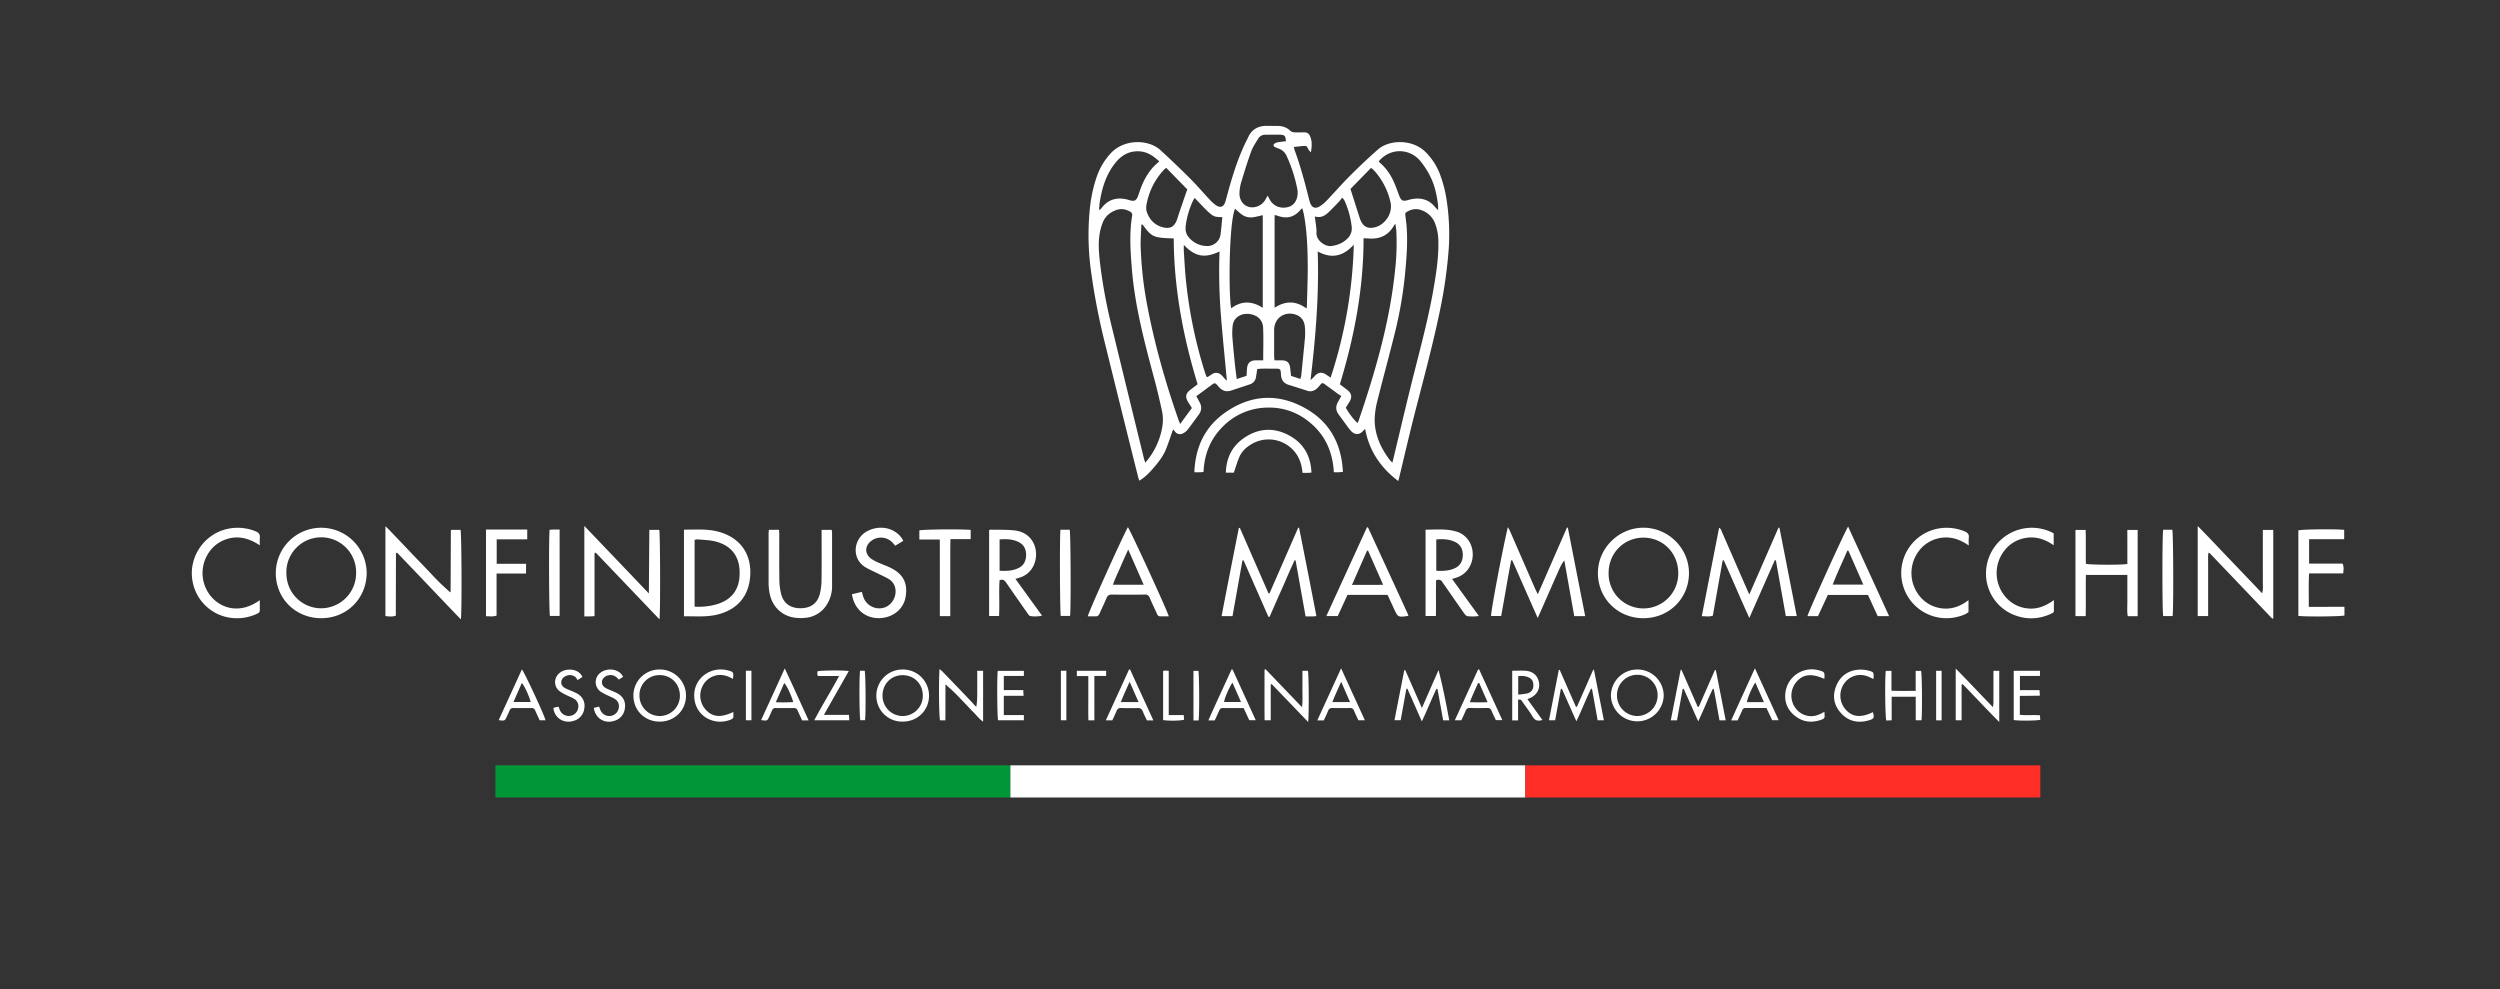 <?xml version="1.0" encoding="UTF-8"?> <svg xmlns="http://www.w3.org/2000/svg" width="750.62mm" height="297mm" viewBox="0 0 2127.75 841.89"><rect x="0" y="0" width="2127.75" height="841.89" fill="#333333" stroke="none"/><path d="M1020.91 342.19c-.88-1.56-1.72-3.15-2.7-5l12.17-9c3.64-2.7 3.69-2.73 6.72.84s6.44 4.79 10.84 3.32q7.83-2.59 15.65-5.19a7.62 7.62 0 0 0 5.45-6.56c.3-2 .63-4.1 1-6.49 1.34-.13 2.6-.33 3.87-.35 3.4-.05 6.81 0 10.22 0 5.67 0 5.82-.24 6.13 5.36.24 4.23 2.31 7.12 6.47 8.4 5.37 1.66 10.73 3.39 16.08 5.11 3.07 1 5.68 0 8-1.94a21 21 0 0 0 2.38-2.6c2.18-2.55 2.24-2.59 5.07-.54 3.71 2.69 7.38 5.44 11.1 8.13a24.84 24.84 0 0 0 2.23 1.3c-1.21 2.18-1.95 3.56-2.74 4.91-2.2 3.8-2.11 7.43.56 11s5.1 7 7.67 10.47a33.6 33.6 0 0 0 3 3.67c3.24 3.31 7.1 3.13 10.1-.36.37-.43.82-.78 1.67-1.59 3.54 18.59 13 32.81 28.19 44.31.43-1.54.66-2.26.83-3 3.54-14.76 7-29.55 10.63-44.28 7.93-31.74 16.79-63.24 23.5-95.28a406.5 406.5 0 0 0 8-54.75 193.16 193.16 0 0 0-1.5-40 110.45 110.45 0 0 0-5.87-23.58 53 53 0 0 0-12.23-19c-11.24-11.34-31-10.62-40.44-2.43-8.17 7.14-16.06 14.63-23.75 22.3-6.86 6.84-13.23 14.18-19.91 21.2a30.88 30.88 0 0 1-6 5c-3.88 2.38-6.75 1.22-8.28-3a42.64 42.64 0 0 1-1.18-4.15c-3.44-13.72-7.1-27.37-12-40.65a20 20 0 0 1-.59-2.67c2.79-.3 5.25-.64 7.71-.81 3.21-.22 3.17-.15 4.6 2.85a16.7 16.7 0 0 0 2.15 2.53c.94-5.49 1.11-9.93-.91-14.22a4.93 4.93 0 0 0-4.82-2.81c-2.75 0-5.5.14-8.24 0a5.68 5.68 0 0 1-3.47-1.22c-3.21-3.22-7.09-4.27-11.44-4.25q-4.12 0-8.25-.06c-7.69-.13-13.4 2.93-16.49 10.22-.11.24-.22.47-.34.71-6.79 13.08-11.34 27-15.4 41.11-1.16 4-2.16 8.09-3.32 12.11-1.48 5.1-4.49 6.14-8.79 2.94a36 36 0 0 1-4.89-4.52c-5.54-5.94-10.82-12.14-16.56-17.87q-12.36-12.34-25.26-24.15c-9.77-9-31.24-10-43 3.69a56.86 56.86 0 0 0-10.77 18.12 119.89 119.89 0 0 0-6 26.35 224.19 224.19 0 0 0 .89 55.63 576.14 576.14 0 0 0 12 61.63q13.91 56.61 28.09 113.16c.21.84.54 1.65.94 2.86 5.41-3.25 9.36-7.58 13.15-12.07s7.37-9.26 9.58-14.77 3.92-11 6-16.78c.66.75 1.18 1.29 1.64 1.86a5.22 5.22 0 0 0 6.71 1.53 10.82 10.82 0 0 0 3.93-3.06c3.39-4.34 6.56-8.84 9.83-13.26 2.32-3.39 2.39-6.81.39-10.36zm135.36 16c-.21.6-.52 1.17-.79 1.77-2.36-1.56-7.29-7.9-10.08-12.94 1-1.68 2.18-3.44 3.25-5.22q3.39-5.62-1.68-9.67c-2.15-1.7-4.35-3.33-6.62-5.07 12.29-40.47 20.21-81.53 20.17-124.29 1.61.07 3 .1 4.36.2 9.5.71 16.89-2.65 21.61-11.18a9.24 9.24 0 0 1 1.16-1.26c.3 2.36.66 4.23.77 6.12a208.9 208.9 0 0 1-1.15 34.1c-4.61 43.86-16.81 85.88-31 127.42zm64.11-114.08c-5.05 29.58-13.24 58.43-20.38 87.53-4.71 19.18-9.22 38.42-13.83 57.63-.3 1.26-.62 2.52-1.11 4.53-1.14-1.22-1.92-1.89-2.52-2.7-7.62-10.22-12.67-21.49-12.55-34.42a69.06 69.06 0 0 1 2.38-15.85c5-20.05 10.5-40 15.43-60.06a349.38 349.38 0 0 0 8.53-53.05c1.05-12 1.83-24 .73-36.08-.22-2.48-.57-4.94-.86-7.41-.37-3-.31-3.18 2.4-4.57a13.4 13.4 0 0 1 11.37-.72 19 19 0 0 1 11.42 11.17 44.72 44.72 0 0 1 2.8 16.16c.2 12.73-1.67 25.29-3.81 37.82zM1208.8 137a69 69 0 0 1 8.81 13.82c3.5 7.06 5.09 14.8 6.18 22.6.21 1.51.16 3.06.27 5.5-1.29-1.29-2-1.91-2.63-2.64-5.48-6.79-12.6-8.37-20.79-6.62-.64.14-1.26.34-1.89.52-5 1.45-6.32.69-8.16-4.33-1.53-4.16-3-8.35-4.92-12.36a44.74 44.74 0 0 0-11.23-15 8.82 8.82 0 0 1-1-1.16c9.33-11.33 25.84-11.62 35.36-.33zm-41.89 5.86a31.48 31.48 0 0 1 2.59 2.25 59.38 59.38 0 0 1 14 27.24c2 9.1-4.57 19.14-13.64 21.18-5.67 1.28-9.41-.56-11.77-5.81a32 32 0 0 1-1.19-3.32c-2.42-7.57-4.84-15.14-7.53-23.58zm-36.05 37.69c2.92-2.81 5.72-5.73 8.52-8.66 1-1 1.81-2.23 2.95-3.66a15.49 15.49 0 0 1 2 2.53 75.06 75.06 0 0 1 6.15 22.57 11.88 11.88 0 0 1-3.88 9.88c-3.67 3.63-8.16 5.42-13.24 6.17-5.66.85-13.15-4.95-12.9-10.88.19-4.49-.85-9-1.41-14.26 5.2 1.48 8.7-.69 11.81-3.69zm-9.37 33.45c11.63 6.42 21.55 4.35 30.73-5.75a394.72 394.72 0 0 1-19.73 113.13c-1.63-1.09-2.8-1.9-4-2.67-3.51-2.26-6.58-1.88-9.43 1.2a22 22 0 0 1-3.67 3.51c4.32-36.23 7.37-72.42 6.1-109.42zm-46.37 92.69h-6.71c-4.14.1-6.53 2.2-7 6.32-.27 2.19-.3 4.41-.46 6.87l-8.37 2.71c-.58-4.73-1.2-9.07-1.64-13.43-.78-7.67-1.53-15.35-2.12-23a58.28 58.28 0 0 1 .18-7.81c.52-9.32 9.17-12.76 16.82-10.63 5.81 1.63 9 5.71 9.23 11.36.38 8.92.07 17.97.07 27.63zm35.51-18.81c-1 10.68-2.09 21.35-3.18 32a19.88 19.88 0 0 1-.73 2.64l-7.91-2.6c-.25-2.28-.47-4.35-.7-6.42-.54-4.88-2.49-6.72-7.29-6.82h-6.08c-.13-1.53-.32-2.66-.32-3.79v-22.78c.5-9.41 8.52-15.13 17.6-12.57 5 1.42 8 4.91 8.56 10.53a55.3 55.3 0 0 1 .05 9.83zm-3.19-110c.13-.17.42-.22 1-.51.51 2.07 1.11 4 1.46 6 2.62 14.74 3.07 29.66 3.12 44.57 0 10.86-.46 21.71-.72 32.57 0 .5-.15 1-.31 2.08-9.11-6.81-18-6.63-27.18-.66v-78.88a15.48 15.48 0 0 1 2.14.45c8.42 3.15 14.95 1.36 20.49-5.62zm-52.51-14.23a37.52 37.52 0 0 1 1.44-8.49c2.66-8.76 5.33-17.53 8.46-26.12 1.41-3.88 3.79-7.43 6-11a6.88 6.88 0 0 1 6.28-3.37c4.19 0 8.38-.18 12.55 0 3.91.2 4.43 1 4.79 5.52-2.42.3-4.62.5-6.79.87a7.29 7.29 0 0 0-2.87 1.11 1.58 1.58 0 0 0 .1 2.86 16.28 16.28 0 0 0 3.24 1.38 11.44 11.44 0 0 1 7 6.48 124.38 124.38 0 0 1 9.07 28.34 14.16 14.16 0 0 1 .2 2c.33 6.27-2.67 11.36-7.54 12.83-6.63 2-13.08-.49-16.21-6.24-.49-.9-.93-1.82-1.69-3.3-.74 1.24-1.25 2-1.7 2.84a13 13 0 0 1-8.32 6.7c-7.94 2.04-14.54-3.82-14.01-12.41zm-3.76 14a64.72 64.72 0 0 0 6.33 5.35 13 13 0 0 0 8.67 1.93c2.79-.31 5.52-1.14 8.57-1.8V262c-9.29-6-18.16-6.11-26.83.39-2.18-7.83-2.29-71.89 3.26-84.78zm-7 146.28c-2.89-2.09-4.15-5.62-7.86-6.47-3.95-.91-5.8 2.48-9.24 3.59-.45-1.16-1-2.3-1.34-3.48A392.34 392.34 0 0 1 1009 235c-.63-7.16-1-14.35-1.47-21.53-.08-1.4 0-2.81 0-5.08 9.62 10.18 17.77 11.61 30.43 5.65a468.89 468.89 0 0 0 1.2 54.91c1.46 18.2 3.31 36.34 5.04 54.94zm-27.38-155.45c2.29 2.39 4.34 4.57 6.43 6.72 1.73 1.78 3.43 3.6 5.28 5.25 4.47 4 5.21 4.23 11.83 4.36-.51 5-.9 10.09-1.57 15.1a11.4 11.4 0 0 1-10.9 9.49 20.48 20.48 0 0 1-15.93-7.22 11.21 11.21 0 0 1-2.87-6.74c-.41-6.14 3.81-21.34 7.76-27zm-26.23-23.9c.43-.48 1-.85 2-1.74 6.14 6.29 12.06 12.34 18 18.4-.54 1.41-1 2.48-1.35 3.57q-3.06 8.88-6.08 17.77c-.58 1.72-1 3.51-1.71 5.19-2 4.81-5.23 7.49-12.11 5.58s-11.58-7-13.55-14a14.06 14.06 0 0 1 .23-6.17 58.08 58.08 0 0 1 14.6-28.64zM936 172.2c1.86-12.17 5.37-23.68 13.23-33.52 5.33-6.67 12-10.44 20.67-9.87 6.61.43 11.73 3.84 16.72 8.55-2 1.85-3.8 3.33-5.35 5.07-5.31 5.95-8.78 12.95-11.33 20.45a50 50 0 0 1-1.86 5.15c-1.21 2.57-2.6 3.2-5.4 2.69-1-.19-2-.59-3-.84-8.62-2.18-16.06-.49-21.79 6.72-.48.61-1 1.19-1.53 1.76-.07.08-.23.08-.93.28.15-2.27.22-4.37.57-6.44zm52.86 193.09a61.94 61.94 0 0 1-14.09 28.49c-.51-1.46-.82-2.16-1-2.88q-14-57.16-27.91-114.34a442.58 442.58 0 0 1-9.55-52.07c-1-8.7-1.86-17.49-.28-26.22a46.05 46.05 0 0 1 2.58-9c2.12-5.27 6.17-8.64 11.51-10.53 4.14-1.46 8-.7 11.68 1.36a3 3 0 0 1 1.76 3.49c-2.5 15.12-1.45 30.25-.21 45.41 2.66 32.66 11.22 64.08 19.62 95.56 2.22 8.33 4.13 16.75 6 25.16a36.27 36.27 0 0 1-.14 15.57zm15.6-4.46c-.65-1.51-1-2.28-1.3-3.08-11.69-33.4-21.23-67.39-27.57-102.22a321.79 321.79 0 0 1-4.75-44.87c-.26-6.48.35-13 .57-19.49l1-.1c7.86 10.76 9.15 11.34 26.54 11.85.23 42.29 7.91 83.4 20.34 124.1-2.05 1.57-4.22 3.21-6.36 4.9-3.86 3.05-4.34 6-1.71 10.24 1 1.65 2.07 3.29 3.21 5.11-3.33 4.44-6.43 8.73-10 13.56zM1457.79 524c2.8-15.74 5.57-31.36 8.35-47l.94-.15c7.3 16 14.07 32.31 21.78 49.07 7.5-17 14.59-33.07 21.68-49.15l.92.16c2.81 15.75 5.62 31.5 8.45 47.42h9.3l-14.73-75.25h-.81c-8.14 18.63-16.27 37.26-24.82 56.82-1-2.12-1.56-3.37-2.11-4.63q-10.59-24.28-21.19-48.56c-.53-1.2-.77-2.67-2.42-3.56-4.93 25.18-9.79 50-14.73 75.26 3.48.06 6.41.65 9.39-.43zm-132.55-35.39c1.82-3.95 3.25-8.1 6.15-11.65q4.23 23.69 8.45 47.43h9.31c-5-25.44-9.87-50.36-14.75-75.28l-.78-.06-24.79 56.73c-1.09-2.26-1.79-3.6-2.39-5q-10.77-24.66-21.51-49.31a30.57 30.57 0 0 0-1.62-2.8c-5.23 22.53-14.6 72.33-14.22 75.6h8.54c3-15.94 5.48-31.7 8.53-47.35l.9-.05 21.68 49.13c2.2-5 4-9 5.75-13s3.57-8.15 5.36-12.22 3.54-8.13 5.39-12.17zm-220.36-39.48q-12.2 27.93-24.4 55.87h-.87l-24.37-55.74-.88.12c-4.92 24.88-9.86 49.75-14.66 75h9.3c2.83-15.93 5.63-31.64 8.43-47.36l1-.09Q1069 501 1079.6 525.05l.94-.1c3.52-8 7-16.05 10.59-24s6.92-16.21 10.75-24.14l.81.18c2.81 15.77 5.62 31.55 8.49 47.64h6.15c.88 0 1.76-.16 3.05-.29-4.86-25.26-9.74-50.22-14.73-75.17zm-552.64 55.95-54.91-57.47v77h4.5c1.42 0 2.55-.13 4.16-.21v-53.57l1-.53 54.29 56.82c.85-5.81.61-73.39-.18-76.16h-8.46m1373.25 10.91v21.6c0 3.53.08 7.07 0 10.6s.48 6.9-.58 10.88c-9.41-9.86-18.41-19.33-27.46-28.76s-17.84-18.87-27.38-28.51v76.66h8.87v-43.57c.05-3.39-.25-6.83.25-10.37a5.71 5.71 0 0 1 .92.38 9.16 9.16 0 0 1 .89.76l50.45 52.81c.45.47.88 1 1.35 1.42a6.4 6.4 0 0 0 .91.72.65.65 0 0 0 .37 0 .88.88 0 0 0 .29-.13V451h-8.87zm-1542.8 42.29.12-.06zM337 470.85l.94-.48c18.07 18.75 35.92 37.72 54.31 56.77.95-7.33.6-73.54-.29-76.15H384c-.18.4-.28.52-.28.63q-.11 25.53-.2 51.07a6.58 6.58 0 0 1-.15 1.16.51.51 0 0 1-.18.24l-.12.06h.06c-3.26-3-6.49-5.86-9.54-8.88s-6.16-6.43-9.23-9.66-6-6.24-9-9.37-6-6.25-8.95-9.38-6.12-6.47-9.23-9.66c-2.94-3-5.71-6.21-9.15-9.34v76.47c3.07.37 5.86.73 8.84-.32m-63.04-74.84a38.66 38.66 0 0 0-39.1 38.3c-.16 21.69 16.57 38.53 38.43 38.68 21.7.15 38.44-16.38 38.92-37.82a38.76 38.76 0 0 0-38.25-39.16zm-.62 68.53c-14.66.06-29.52-11.66-29.49-30.38a29.69 29.69 0 1 1 59.37.37 29.87 29.87 0 0 1-29.88 30.01zm1125.37 8.45c21.83.05 38.84-16.7 38.9-38.3.06-21.19-17.49-38.7-38.8-38.72-21 0-38.65 17.46-38.7 38.42-.05 21.67 16.84 38.56 38.6 38.6zm.39-68.56c16.7.16 29.48 13.36 29.39 30.36a29.64 29.64 0 1 1-59.27-.49c.08-16.88 13.23-30.03 29.91-29.87zM612 452.68c-9.74-2.73-19.66-1.9-29.87-1.9v73.76c9.91-.15 19.57.84 29.1-1.65 16.62-4.35 26.07-15.63 27.27-32.69 1.28-18.65-8.5-32.47-26.5-37.52zm17.35 38.83c-1.14 11.87-7.88 19.33-19.17 22.73a54.78 54.78 0 0 1-19 2.07v-56.79a9.54 9.54 0 0 1 2.57-.46c4.8.45 9.7.53 14.37 1.6 16.51 3.8 22.64 15.78 21.2 30.85zm1181.24-25.87V480c-4.5.94-32.3.79-35.29-.16-.24-9.56.15-19.21-.22-28.84h-8.65v73.39h8.71c.26-11.79-.08-23.38.19-35.05h35.26v23.39c0 3.79-.37 7.75.36 11.7h8.41V451h-8.79zm-597.3-14.81v73.46h8.78c.25-10.38-.09-20.51.19-30.44 2.72-.94 4.33-.28 5.47 1.72.45.79 1 1.51 1.56 2.26 5.6 8.05 11.18 16.13 16.84 24.15.7 1 1.75 2.3 2.77 2.42a36.19 36.19 0 0 0 9.77-.13c-7.79-10.78-15.18-21-22.8-31.51 1.91-.61 3.26-1 4.58-1.47 8.11-3 13.24-10.91 13-20-.23-8.91-5.65-16.46-13.93-18.89-8.52-2.53-17.29-1.66-26.23-1.57zm25.28 10.5c4.45 2.19 6.4 6 6.42 10.81s-1.76 9-6.37 11.26c-5.06 2.49-10.48 2.64-16.21 2.38v-26.67c5.7-.48 11.09-.26 16.16 2.22zM868.43 491.4a18.73 18.73 0 0 0 10.8-9.17c6.11-11.26 1.54-28.73-15.53-30.75-6.85-.81-13.83-.51-20.76-.68-.34 0-.69.29-1.1.47v73h8.45c.58-10.38-.26-20.52.45-30.42 2.89-1.15 4.26.06 5.59 2 6 8.74 12.07 17.41 18.17 26.08.65.92 1.5 2.26 2.38 2.36a24.9 24.9 0 0 0 10-.32c-7.66-10.59-15.05-20.8-22.64-31.27 1.76-.53 2.99-.89 4.19-1.3zm-17.68-5.66v-26.63c5.71-.47 11.11-.28 16.18 2.21 4.43 2.19 6.37 6 6.39 10.82s-1.76 9-6.35 11.26c-5.04 2.48-10.46 2.69-16.22 2.34zm144 38.83c-.92-4.16-32.93-73.77-34.8-75.88-4.84 8.66-33.7 72.6-34.15 75.9 2.11 0 4.2-.11 6.27 0s3.07-.71 3.84-2.52c1.84-4.33 4-8.55 5.76-12.9.91-2.2 2.13-3.18 4.65-3.14q13.93.22 27.88 0a4 4 0 0 1 4.4 2.91c1.86 4.46 4 8.82 6 13.24.55 1.22 1.06 2.39 2.73 2.36 2.42-.01 4.88.03 7.42.03zm-47.54-26.91c1.82-5.32 4.24-10 6.29-14.86s4.19-9.47 6.71-15.12c4.56 10.38 8.74 19.88 13.19 30zm625.72-49.49c-3.55 5.72-34.19 73.34-34.59 76.2h8.94l8.36-18h34.18l8.28 18h9.7zm-13.12 49.35c3.82-9.92 8.33-19.29 12.42-28.83h.94c4.15 9.46 8.31 18.92 12.68 28.85zm-361.07 26.63c-.4-1-.62-1.78-.94-2.48q-16.72-36.36-33.47-72.72c0-.08-.22-.13-.34-.15a3.06 3.06 0 0 0-.59.06l-34.56 75.49h9.69q4.18-9.06 8.32-18.05h33.83a4.74 4.74 0 0 1 .66.78q2.55 5.51 5.09 11.05c3.35 7.29 3.45 7.35 12.31 6.02zm-48.06-26.34 12.78-29.12.89-.08c4.17 9.45 8.33 18.91 12.81 29.08-9.03.2-17.38.07-26.48.12zM654.84 504c1.76 11 9.13 19.17 19.71 21.39a36.69 36.69 0 0 0 10.52.47 23.61 23.61 0 0 0 19.11-12.08 28.91 28.91 0 0 0 4-15v-44.75c0-1-.19-2-.3-3.07h-8.6v4.57c0 12.69.11 25.39-.07 38.08a50.44 50.44 0 0 1-1.48 12c-2.12 8-7.81 12-16.25 12.05-8.64.08-14.44-3.87-16.62-12.05a51.59 51.59 0 0 1-1.54-12.39c-.19-12.69-.07-25.39-.08-38.09 0-1.38-.12-2.77-.18-4.23h-8.64c-.11 1.09-.27 2-.27 2.86v42.8a48.71 48.71 0 0 0 .69 7.44z" fill="#fff"></path><path d="M1079.07 346.9a52.75 52.75 0 0 1 32.44 10.1c15.26 11 22.7 26.21 23.72 44.94h3.94c1.16 0 2.25-.2 3.79-.35-1.21-24-11.31-42.51-32-54.11-23-12.9-46.13-11.67-67.8 3.35-17.45 12.1-25.85 29.47-26.64 51.12h4.38c1 0 2.05-.15 3.43-.26.62-14.92 5.71-27.9 16.29-38.5a54 54 0 0 1 38.45-16.29zM1965 516.48c.11-9.69-.3-18.87.26-28.44h29.06c.23-2.94.77-5.48-.58-8.37h-28.46v-20.74h29.85v-8c-9.27-.79-36.27-.44-39 .48v72.76c5.89.83 36.34.55 39.23-.32v-7.38zm-1212.58.69a14.35 14.35 0 0 1-17.68-9.17c-.43-1.32-.76-2.67-1.2-4.26l-8.43 2c1.85 12.9 11.68 21 24.16 20.32 10.75-.59 19.55-7.53 21.4-17.55 2-10.91-.89-19.06-11.81-24.8-3.58-1.88-7.47-3.16-11.15-4.84a32.54 32.54 0 0 1-6.52-3.54c-5.29-4.09-5.2-10.52 0-14.72A13.58 13.58 0 0 1 760 462.2c.6.67 1.17 1.36 1.92 2.25l6.85-4.14c-.49-.89-.79-1.61-1.22-2.23-6.38-9.11-19.12-11.55-29.55-5.93-11.81 6.36-13.54 23.3-1.41 30.65 3.46 2.08 7.23 3.64 10.85 5.45 3 1.51 6.17 2.88 9.07 4.62a11.51 11.51 0 0 1 5.39 7.43c1.64 7.02-2.69 14.83-9.48 16.87zm922.97-6.4c-6.66 5.09-13.63 7.76-21.52 7.1a28.28 28.28 0 0 1-20-10.44 31.08 31.08 0 0 1-.91-38.21 28.62 28.62 0 0 1 15.55-10.73c9.72-2.64 18.55-.24 27.12 5.81a46.5 46.5 0 0 1 0-6.44c.52-3.28-1.19-4.68-3.9-5.76a40.07 40.07 0 0 0-21.15-2.41 38.47 38.47 0 1 0 12.42 75.93c4.46-.85 8.9-2 12.4-4.65zm72.7-.06c-7 5.12-14 7.92-22.06 7.13a28.3 28.3 0 0 1-19.85-10.69 30.94 30.94 0 0 1-.68-37.94 28.28 28.28 0 0 1 15.56-10.72c9.73-2.65 18.56-.23 26.83 5.6v-10.18a39 39 0 0 0-57.51 31.46 37.79 37.79 0 0 0 25.21 38.53c10.09 3.6 20.08 3 29.83-1.41 1.27-.57 2.75-1 2.69-2.91-.11-2.7-.02-5.4-.02-8.87zM217.22 452.06a40.28 40.28 0 0 0-21.56-2.31c-21.4 3.43-36 24.5-31.64 45.71a38.11 38.11 0 0 0 38 30.71 39.41 39.41 0 0 0 16.7-3.8c1.21-.57 2.4-1.16 2.39-2.77v-8.8c-16.54 11.84-31.24 7-39.49-1a31 31 0 0 1-5.08-37.59A28.53 28.53 0 0 1 191 459.54c10.59-4.2 20.4-1.9 30.14 4.61a55.44 55.44 0 0 1 0-6.29c.44-3.21-1.14-4.7-3.92-5.8zm230.52 27.79h-25V459h26v-8.3h-35.11v73.76c3 0 5.84.63 9-.54v-35.81h25.09zm352.17 11.87v32.66h8.87v-52.29c0-4.35.08-8.54.13-13.22h17.24V451c-8.88-.79-41-.44-43.69.43v7.75h17.41c.04 11.12.03 21.82.04 32.54z" fill="#fff"></path><path d="M1097.89 371c-13.43-7.57-27-6.81-39.58 2.09-9.87 7-14.65 16.88-15 29.2h6.79c1.76-5 3-9.69 5-14 2.16-4.58 5.94-7.92 10.35-10.46a28.61 28.61 0 0 1 31.12 1.65c7.67 5.6 11.24 13.48 12 23h3.81c1.16 0 2.28-.14 3.8-.25-.57-13.99-6.47-24.58-18.29-31.23zm112.29 231.58c-5-11.32-9.56-21.78-14.16-32.23l-.84.06c-2.77 14.13-5.55 28.25-8.35 42.54h5.29c1.65-9.11 3.25-17.9 4.84-26.69l.89-.07c4 9 8 18.09 12.29 27.8 4.52-9.55 8.15-18.8 12.43-27.74l.87.17c1.62 8.9 3.24 17.81 4.84 26.65h5.17c-2.65-14.51-5.47-28.66-9.11-42.79zm145.76-32.48q-6.89 15.69-13.78 31.39h-.92l-13.8-31.41-.76.19c-2.77 14.17-5.54 28.35-8.35 42.75h5.26c1.65-9 3.26-17.92 4.87-26.79h.88l12.32 27.67c4.64-9.74 8.21-18.92 12.48-27.76l.81.18 4.8 26.67h5.3c-2.85-14.5-5.63-28.68-8.41-42.85zm103.67.06-13.78 31.38h-.92l-13.77-31.39h-.72c-2.79 14.24-5.58 28.47-8.41 42.93h5.28l4.86-26.77h.89l12.31 27.65c4.66-9.74 8.18-18.93 12.5-27.74l.78.17c1.62 8.92 3.23 17.84 4.83 26.67h5.28c-2.84-14.49-5.62-28.64-8.39-42.8zm381.5-119.28c-.91 3.53-.88 70.16 0 73.43h8c.88-5.58.61-70.72-.27-73.43zM831.73 586.11c0 5 .13 10-.78 15.37-1.43-.85-2.13-2.12-3.1-3.15Q815 584.83 802 571.4a25 25 0 0 0-2.4-1.93c-.75 12.6-.41 40.64.48 43.58h4.53c.12-10.31 0-20.41.11-30.67 3 2.82 5.76 5.21 8.35 7.75s5.28 5.45 7.91 8.19 5 5.37 7.6 7.94 4.79 5.69 8.15 7.91v-43.25h-5c.01 5.28.03 10.24 0 15.19zm864.89-10.83v22.76a36.13 36.13 0 0 1-.44 3.8c-10.85-11.09-20.81-21.87-31.67-32.84v44h5v-30.31l.94-.4c10.31 10.54 20.3 21.41 31.12 32.19v-43.59h-4.94zm-588.12-4.35c0 5.16.06 10.11 0 15.05s.33 10.06-.34 15.94l-31.08-32.39-.85.51c0 14.32-.07 28.64.06 43h5.23v-30.48l.84-.33 31 32.24c.8-5.9.58-40.8-.18-43.54zM902.55 450.88c-.75 6.46-.47 70.52.27 73.36h7.92c.8-5.82.53-70.35-.31-73.36zm-426.26-.18h-4.83c-1.15 0-2.3.11-3.66.17-.82 5.82-.54 70.54.25 73.37h8.26c-.01-24.63.01-48.91-.02-73.54zm292 119.11a22.22 22.22 0 0 0-22.42 22 21.87 21.87 0 0 0 22 22.35c12.77.22 22.73-9.34 22.82-21.9a22.2 22.2 0 0 0-22.4-22.45zm.18 39.6A17.2 17.2 0 0 1 751.11 592c0-9.82 7.3-17.28 16.95-17.37 9.86-.09 17.34 7.39 17.35 17.36a17.19 17.19 0 0 1-16.94 17.42zm624.97-39.6a22.41 22.41 0 0 0-22.39 22.19 22.47 22.47 0 0 0 44.93-.18 22.32 22.32 0 0 0-22.54-22.01zm0 39.6a17.46 17.46 0 0 1-17.23-17.71 17.3 17.3 0 1 1 34.59.48 17.54 17.54 0 0 1-17.31 17.23zm-831.81-39.6a22.14 22.14 0 0 0-22.53 21.88c-.12 12.73 9.42 22.4 22.19 22.49 12.59.09 22.42-9.38 22.56-21.76a22.19 22.19 0 0 0-22.22-22.61zm0 39.6a17.35 17.35 0 0 1-17.39-17.49 17 17 0 0 1 17.43-17.34c9.62.08 16.94 7.59 17 17.38a17.25 17.25 0 0 1-17.04 17.45zM1630.44 571v17c-7 0-13.59.18-20.62-.15V571H1605c-.87 6.39-.55 39.3.44 42.24l4.55-.21V593h20.49v20h4.9c.75-7.43.45-39.3-.35-42zm-328.67 23.27c5.89-2.35 9-7.46 8.11-13.18-1-6-5.12-9.8-11.6-10.21-3.63-.24-7.28 0-11.24 0v42.23h5v-17.5c2.42-.87 3 .73 3.78 1.84 2.94 4.17 6.07 8.22 8.67 12.59 2 3.32 4.45 3.86 8.27 2.76L1300 595.08c.87-.41 1.32-.63 1.77-.81zm-9.62-3.11v-15.62a15.76 15.76 0 0 1 7.81.56c3.68 1.29 5.24 3.57 5.09 7.4a6.61 6.61 0 0 1-5.45 6.73 63.78 63.78 0 0 1-7.45.93zM647.8 612.85c5.19.81 5.19.81 7.13-3.44.7-1.54 1.45-3.07 2.08-4.65a3.09 3.09 0 0 1 3.29-2.16q7.65.12 15.29 0a3.13 3.13 0 0 1 3.28 2.16c1.23 2.85 2.57 5.65 3.81 8.34h5.52c-6.74-14.75-13.26-29.17-20.29-44.23-6.91 15.21-13.51 29.55-20.11 43.98zm12.48-15.19c2.54-5.79 4.83-11 7.16-16.32 2 1.79 5.76 9.7 7.69 16.17a134.82 134.82 0 0 1-14.85.15zm460.86 15.47h5.54c1.33-2.9 2.59-5.49 3.69-8.14a3.37 3.37 0 0 1 3.54-2.4c5 .1 9.94.09 14.91 0a3.35 3.35 0 0 1 3.6 2.31c1.15 2.76 2.48 5.45 3.71 8.12h5.52c-6.73-14.72-13.29-29-20.23-44.21-6.94 15.19-13.53 29.56-20.28 44.32zm27.88-15.6H1134c2.2-5.79 4.73-11.06 7.47-17.28zm-188.09-27.71c-6.54 14.31-13.09 28.62-19.77 43.25h5.55c1.26-2.79 2.54-5.36 3.61-8a3.55 3.55 0 0 1 3.89-2.46c4.71.11 9.42.15 14.12 0 2.37-.08 3.54.88 4.37 3 1 2.64 2.36 5.16 3.46 7.53h5.48c-6.72-14.71-13.28-29-19.84-43.38zm-7 27.71c2.27-5.77 4.75-11.06 7.5-17.28l7.6 17.28zm-529.5 15.38c5.23.69 5.23.69 7.16-3.53.7-1.55 1.48-3.07 2.1-4.64a3.1 3.1 0 0 1 3.31-2.14c5.09.07 10.19.08 15.29 0a3.13 3.13 0 0 1 3.26 2.2c1.23 2.84 2.58 5.63 3.78 8.23h5c-1.26-4.93-18.19-41.33-20.15-43.28zM437 597.49c2.52-5.71 4.81-10.92 7.12-16.19 2 1.89 6.44 11.46 7.54 16.19zm611.2-27.78c-6.51 14.38-13.28 28.64-19.74 43.41h5.41c1.28-2.8 2.53-5.51 3.76-8.23.56-1.23 1.16-2.28 2.8-2.27h18c1.73 3.68 3.32 7.09 4.84 10.34h5.5l-19.72-43.12zm-6.38 27.78c.21-2.89 4.58-13.11 7.15-16.44l7.25 16.44zM1258 569.8l-19.78 43.2h5.54c1.29-2.82 2.55-5.41 3.65-8.06a3.33 3.33 0 0 1 3.55-2.37q7.47.12 14.94 0a3.38 3.38 0 0 1 3.57 2.36c1.16 2.76 2.48 5.45 3.68 8h5.5l-19.76-43.2zm8.12 27.84c-5.28.2-9.87.15-15.14 0 2.18-5.81 4.67-11 7-16.26l1-.06c2.23 5.2 4.52 10.39 7.13 16.32zm207.3 15.49h5.48c1.42-3.09 2.71-5.8 3.92-8.55a2.67 2.67 0 0 1 2.61-2h18l4.89 10.37h5.5c-6.74-14.74-13.31-29.07-20.22-44.17-6.88 15.14-13.53 29.51-20.18 44.35zm27.85-15.52h-14.44c.23-3 4.46-13 7.14-16.67 2.41 5.51 4.73 10.79 7.3 16.67zm217.81 10.76v-16.08l17.06-.19c-.1-1.81-.18-3-.28-4.72h-16.69v-12.07h17.06v-4.4h-22.34v41.89c4.23.78 19.46.67 22.59-.2-.08-1.18-.17-2.42-.27-3.82-5.87-.44-11.47.22-17.13-.41zm-870.21-31.48c-.32 11.55 0 33.92.61 36.15-.65-2.24-.93-24.6-.61-36.15z" fill="#fff"></path><path d="M848.87 576.89c-.32 11.55 0 33.91.61 36.15h21.93v-4.44h-17.08v-16.43h16.87c-.13-1.88-.21-3.2-.32-4.86h-16.54v-12h17.09V571h-22.24c-.14 1.13-.25 3.22-.32 5.89zm-357.75 13.36c-1.58-.91-3.3-1.57-5-2.32s-3.17-1.26-4.67-2c-2.33-1.22-4.05-3-3.73-5.87.26-2.37 2.46-4.56 5.26-5.2a7.41 7.41 0 0 1 7 1.59 11.05 11.05 0 0 1 1.52 2.35l4.19-2.58c-3.23-7.9-16-8.32-21.08-1.81a9.73 9.73 0 0 0 1.39 13.66 38.05 38.05 0 0 0 6.42 3.71c2 1 4.11 1.73 6 2.88A7.22 7.22 0 0 1 492 603a8.12 8.12 0 0 1-7.14 6.33 8.31 8.31 0 0 1-8.3-4.77 30 30 0 0 1-1.06-3 14.85 14.85 0 0 0-2 .2c-.86.2-1.7.53-2.51.8.86 8.54 8.91 13.62 17.28 10.95a12.34 12.34 0 0 0 9.05-10.76 11.64 11.64 0 0 0-6.2-12.5zm34.54-.04c-1.59-.89-3.3-1.57-5-2.31s-3.17-1.26-4.66-2.06c-2.32-1.24-4-3-3.66-5.9.29-2.35 2.54-4.54 5.32-5.15a7.69 7.69 0 0 1 6.69 1.38c.8.64 1.5 1.4 2.36 2.22l3.61-2.28c-3.44-7.5-14.24-7.84-19.53-3.37a9.92 9.92 0 0 0 .4 15.89 43.25 43.25 0 0 0 6.2 3.32c1.86.95 3.86 1.66 5.62 2.76a7.25 7.25 0 0 1 3.49 8.42 8.17 8.17 0 0 1-6.81 6.22 8.26 8.26 0 0 1-8.45-4.48c-.5-1-.83-2.13-1.33-3.47l-4.49 1.09c1.17 8.83 9.09 13.75 17.43 11a12.35 12.35 0 0 0 9-10.82c.73-5.43-1.32-9.67-6.19-12.46zm175.56 18.22 21.2-37.31c-5.53-.76-23.82-.56-26.66.22a17.55 17.55 0 0 0-.11 1.93c0 .61.19 1.21.33 2.09h18.17c-7.06 13.15-14.49 25-21.14 37.68h29.83c-.09-1.6-.16-2.92-.25-4.61zm869.34-4.84a17.94 17.94 0 0 1-1-21.84 16.68 16.68 0 0 1 8.64-6.44c5.77-1.9 11-.41 16.2 2.74.11-.93.22-1.43.23-1.93.09-3.74-.06-4.22-3.79-5.2a26.81 26.81 0 0 0-8.1-1c-9.34.43-16.21 5-19.83 13.62-3.54 8.43-2.29 16.52 3.93 23.36 6.44 7.08 14.57 8.8 23.64 6.2 4.53-1.3 4.92-2.26 3.51-7-10.32 5.05-17.58 4.26-23.43-2.51zm-17.81 2.17c-4.28 2.58-8.45 4.29-13.22 3.63a16.55 16.55 0 0 1-11.46-6.84 17.93 17.93 0 0 1 .62-21.86c5.66-6.91 13-7.85 24-2.89.46-5.64.23-6-4.8-7.34a22.57 22.57 0 0 0-28.17 18c-1.4 8.58 1.45 15.84 8.38 21.12s14.61 5.8 22.65 2.76c1.55-.59 2.37-1.52 2.19-3.23-.07-.94-.1-1.94-.19-3.35zm-928.56.18c-10.9 5.16-18 4.4-23.8-2.2a17.86 17.86 0 0 1-1.67-21.19 16.53 16.53 0 0 1 8.28-6.95c5.89-2.27 11.47-1 16.8 2.28.74-5.64.54-6.1-4.37-7.34-16.14-4.06-31.71 8.84-28.06 26.46 2.93 14.09 18 20.72 30.76 15.38 1.36-.57 2.17-1.36 2.08-2.92-.06-1.02-.02-2.05-.02-3.52zm317.24-35H916.5v4.48h9.76v18.91c0 6.13-.11 12.46.1 18.72h5.06v-37.74h10zm53.29 37.67v-37.7c-1.37-.08-2.27-.18-3.18-.17a9.6 9.6 0 0 0-1.6.32v41.79c4.71.78 14.85.61 17.85-.31-.1-1.17-.2-2.4-.33-3.93zm653.12 4.46h4.67v-42.15h-4.67zM902.92 613h4.65v-42.16h-4.65zm112.83-42v42.2h4.37c.8-4.62.62-39.28-.17-42.2zM732 570.87c-.82 5.51-.58 39.35.22 42.11h4c.79-5.38.55-39.21-.29-42.11zM634.85 613h4.69v-42.12h-4.71c.01 14.3-.03 28.18.02 42.12z" fill="#fff"></path><path fill="#009737" d="M421.66 651.37h438.28v27.36H421.66z"></path><path fill="#fff" d="M859.94 651.38h438.28v27.36H859.94z"></path><path fill="#ff2e27" d="M1298.22 651.38h438.28v27.36h-438.28z"></path></svg> 